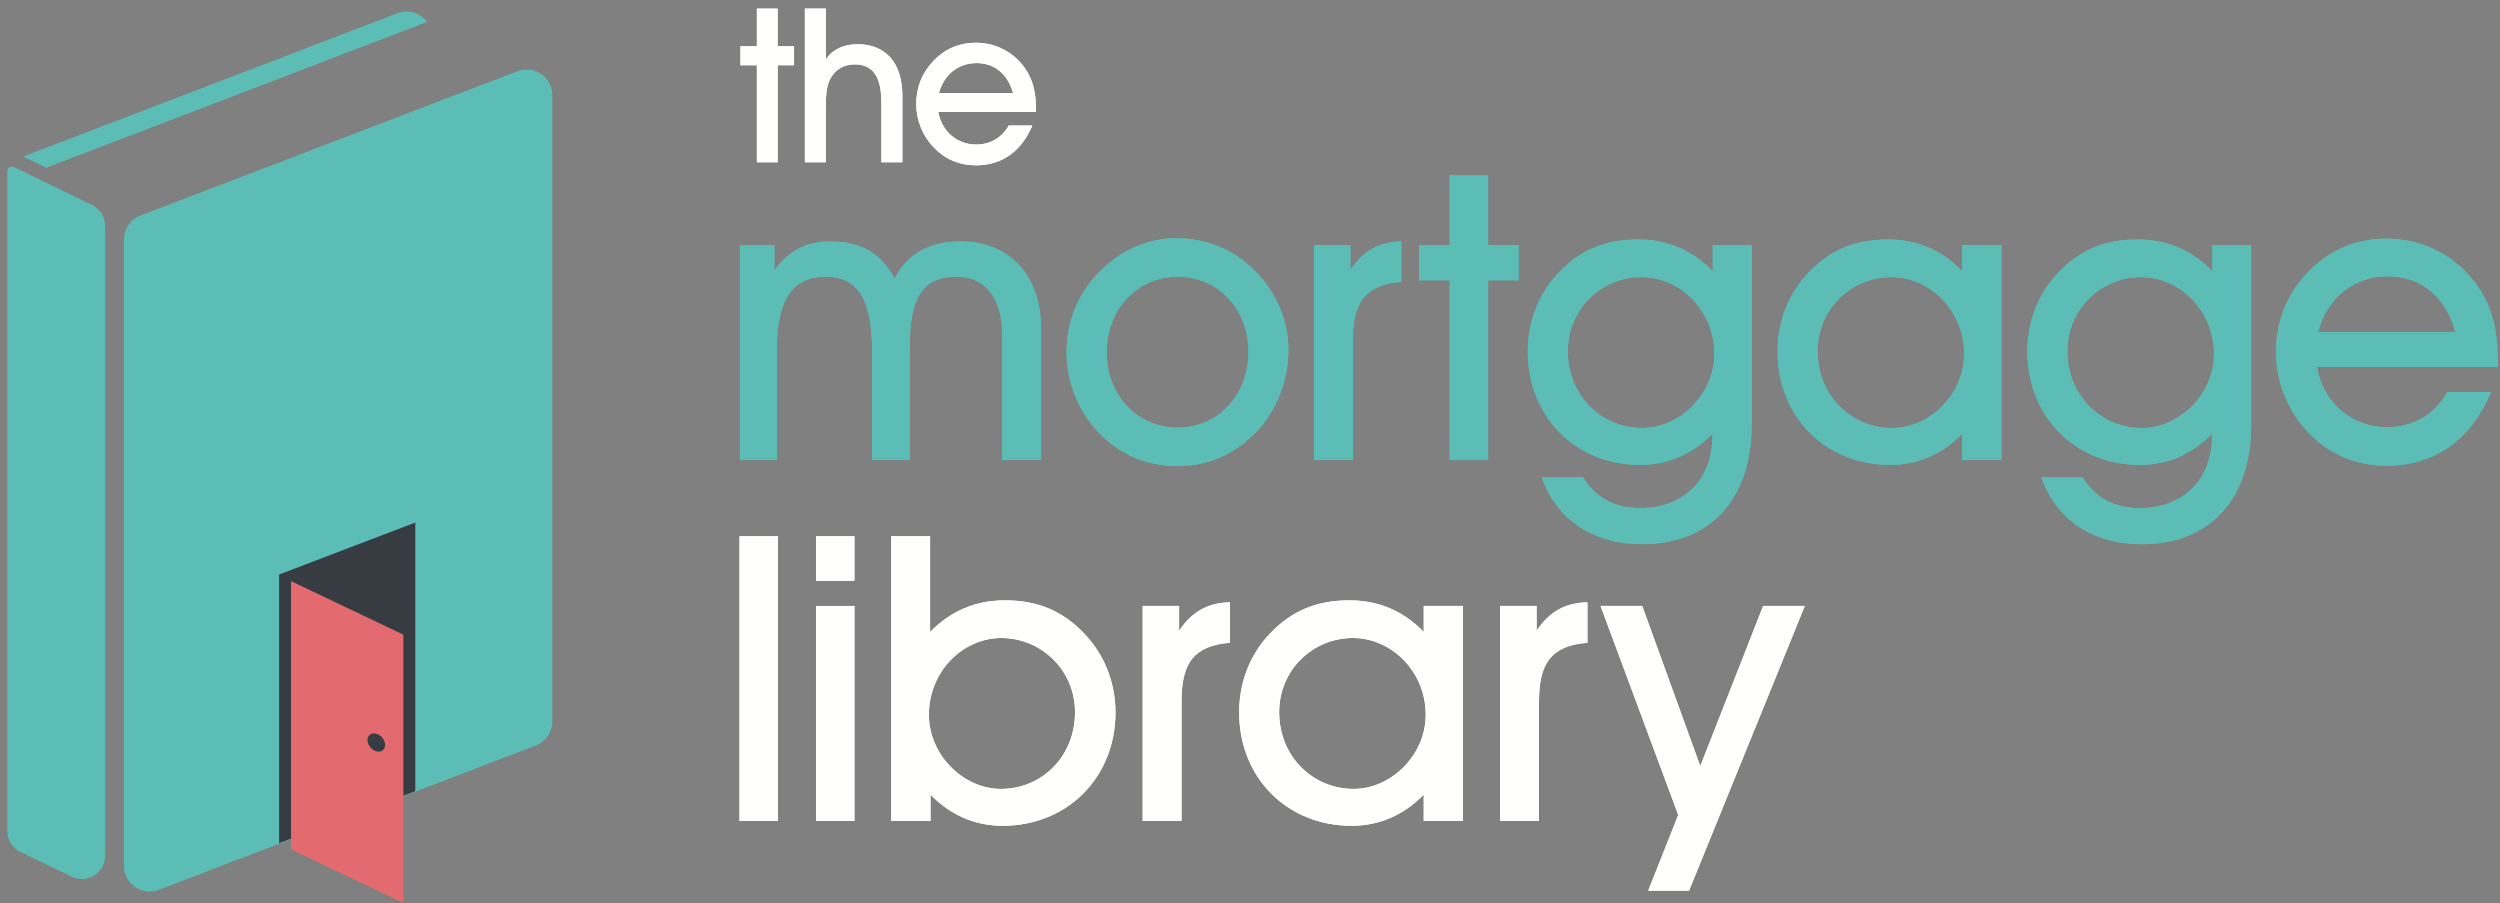 <?xml version="1.0" encoding="UTF-8"?>
<svg width="263px" height="95px" viewBox="0 0 263 95" version="1.1" xmlns="http://www.w3.org/2000/svg" xmlns:xlink="http://www.w3.org/1999/xlink">
    <rect x="0" y="0" width="263" height="95" fill="#808080" stroke="none"/>
    <!-- Generator: Sketch 52.6 (67491) - http://www.bohemiancoding.com/sketch -->
    <title>Group</title>
    <desc>Created with Sketch.</desc>
    <g id="Page-1" stroke="none" stroke-width="1" fill="none" fill-rule="evenodd">
        <g id="logo-white" transform="translate(-464, -373)">
            <g id="Group" transform="translate(464, 373)">
                <g id="Group-5" transform="translate(0, 6.89)" fill="#5CBDB7">
                    <path d="M56.369,71.536 L16.697,86.719 C14.932,87.395 13.038,86.092 13.038,84.202 L13.038,18.299 C13.038,17.183 13.727,16.181 14.77,15.782 L54.442,0.599 C56.207,-0.077 58.101,1.226 58.101,3.116 L58.101,69.019 C58.101,70.136 57.412,71.137 56.369,71.536" id="Fill-1"></path>
                    <path d="M2.123,82.725 L7.493,85.317 C9.129,86.141 11.059,84.951 11.059,83.118 L11.059,16.889 C11.059,15.96 10.536,15.11 9.706,14.691 L1.476,10.688 C1.152,10.524 0.77,10.761 0.77,11.123 L0.77,80.528 C0.77,81.457 1.293,82.308 2.123,82.725" id="Fill-3"></path>
                </g>
                <polygon id="Fill-6" fill="#FFFFFE" points="42.558 79.651 40.13 78.827 40.13 78.386 42.558 79.209"></polygon>
                <g id="Group-13" transform="translate(77, 24.89)" fill="#5CBDB7">
                    <path d="M9.855,4.22 C6.275,4.22 4.715,6.788 4.715,11.927 L4.715,23.511 L0.84,23.511 L0.84,0.892 L4.463,0.892 L4.463,3.546 C5.979,1.48 7.875,0.511 10.275,0.511 C13.519,0.511 15.667,1.692 17.1,4.43 C18.49,1.776 20.764,0.511 24.092,0.511 C29.062,0.511 32.516,3.966 32.516,9.696 L32.516,23.511 L28.431,23.511 L28.431,10.326 C28.431,6.409 26.619,4.22 23.628,4.22 C19.88,4.22 18.7,6.662 18.7,11.675 L18.7,23.511 L14.74,23.511 L14.74,12.095 C14.74,6.872 13.434,4.22 9.855,4.22" id="Fill-7"></path>
                    <path d="M38.408,3.966 C40.683,1.524 43.63,0.174 46.706,0.174 C49.991,0.174 52.814,1.353 55.088,3.671 C57.321,5.944 58.542,8.895 58.542,11.927 C58.542,15.046 57.363,18.119 55.382,20.308 C53.108,22.794 50.202,24.143 46.916,24.143 C43.63,24.143 40.809,22.962 38.576,20.605 C36.428,18.372 35.206,15.255 35.206,12.222 C35.206,9.021 36.302,6.199 38.408,3.966 M46.916,20.099 C51.045,20.099 54.33,16.773 54.33,12.136 C54.33,7.462 51.045,4.22 46.874,4.22 C42.788,4.22 39.419,7.503 39.419,12.178 C39.419,16.729 42.662,20.099 46.916,20.099" id="Fill-9"></path>
                    <path d="M61.232,23.511 L61.232,0.892 L65.066,0.892 L65.066,3.503 C66.414,1.48 68.099,0.553 70.415,0.511 L70.415,4.766 C66.582,5.06 65.319,6.958 65.319,10.916 L65.319,23.511 L61.232,23.511 Z" id="Fill-11"></path>
                </g>
                <polygon id="Fill-14" fill="#5CBDB7" points="152.509 29.488 149.308 29.488 149.308 25.782 152.509 25.782 152.509 18.453 156.553 18.453 156.553 25.782 159.755 25.782 159.755 29.488 156.553 29.488 156.553 48.401 152.509 48.401"></polygon>
                <g id="Group-23" transform="translate(160, 24.89)" fill="#5CBDB7">
                    <path d="M6.535,25.322 C7.799,27.427 9.862,28.566 12.516,28.566 C17.023,28.566 20.14,25.658 20.14,21.025 L20.14,20.731 C18.034,22.92 15.423,24.017 12.558,24.017 C5.692,24.017 0.722,18.878 0.722,12.095 C0.722,8.937 1.859,5.989 3.965,3.797 C6.24,1.396 8.894,0.301 12.306,0.301 C15.38,0.301 17.992,1.396 20.182,3.629 L20.182,0.892 L24.268,0.892 L24.268,19.762 C24.268,27.766 19.803,32.357 12.769,32.357 C7.588,32.357 3.755,29.787 2.196,25.322 L6.535,25.322 Z M12.769,20.14 C16.728,20.14 20.351,16.56 20.351,12.349 C20.351,7.756 16.728,4.262 12.684,4.262 C8.472,4.262 4.934,7.63 4.934,12.053 C4.934,16.772 8.514,20.14 12.769,20.14 Z" id="Fill-15"></path>
                    <path d="M46.419,20.731 C44.313,22.92 41.702,24.017 38.837,24.017 C31.971,24.017 27.001,18.878 27.001,12.095 C27.001,8.937 28.138,5.989 30.244,3.797 C32.519,1.396 35.172,0.301 38.585,0.301 C41.659,0.301 44.271,1.396 46.419,3.629 L46.419,0.892 L50.547,0.892 L50.547,23.511 L46.419,23.511 L46.419,20.731 Z M39.048,20.14 C43.007,20.14 46.63,16.56 46.63,12.349 C46.63,7.756 43.007,4.262 38.963,4.262 C34.751,4.262 31.213,7.63 31.213,12.053 C31.213,16.772 34.793,20.14 39.048,20.14 Z" id="Fill-17"></path>
                    <path d="M59.093,25.322 C60.357,27.427 62.42,28.566 65.074,28.566 C69.581,28.566 72.698,25.658 72.698,21.025 L72.698,20.731 C70.592,22.92 67.981,24.017 65.116,24.017 C58.25,24.017 53.28,18.878 53.28,12.095 C53.28,8.937 54.417,5.989 56.523,3.797 C58.798,1.396 61.452,0.301 64.864,0.301 C67.938,0.301 70.55,1.396 72.74,3.629 L72.74,0.892 L76.826,0.892 L76.826,19.762 C76.826,27.766 72.361,32.357 65.327,32.357 C60.146,32.357 56.313,29.787 54.754,25.322 L59.093,25.322 Z M65.327,20.14 C69.286,20.14 72.909,16.56 72.909,12.349 C72.909,7.756 69.286,4.262 65.242,4.262 C61.03,4.262 57.492,7.63 57.492,12.053 C57.492,16.772 61.072,20.14 65.327,20.14 Z" id="Fill-19"></path>
                    <path d="M91.144,20.056 C93.841,20.056 96.156,18.709 97.463,16.35 L102.053,16.35 C99.948,21.405 96.073,24.101 91.144,24.101 C87.817,24.101 85.037,22.92 82.803,20.562 C80.656,18.329 79.434,15.213 79.434,12.179 C79.434,8.979 80.529,6.199 82.635,3.923 C84.91,1.437 87.775,0.217 91.059,0.217 C95.019,0.217 98.6,2.112 100.832,5.482 C102.18,7.546 102.769,9.947 102.769,13.063 L102.769,13.696 L83.731,13.696 C84.404,17.528 87.436,20.056 91.144,20.056 M91.186,4.175 C87.648,4.175 84.826,6.409 83.856,10.031 L98.305,10.031 C97.293,6.325 94.681,4.175 91.186,4.175" id="Fill-21"></path>
                </g>
                <polygon id="Fill-24" fill="#FFFFFE" points="77.798 86.366 81.842 86.366 81.842 56.418 77.798 56.418"></polygon>
                <path d="M85.842,61.093 L89.886,61.093 L89.886,56.418 L85.842,56.418 L85.842,61.093 Z M85.842,86.366 L89.886,86.366 L89.886,63.747 L85.842,63.747 L85.842,86.366 Z" id="Fill-25" fill="#FFFFFE"></path>
                <g id="Group-34" transform="translate(93, 55.89)" fill="#FFFFFE">
                    <path d="M4.887,30.476 L0.759,30.476 L0.759,0.528 L4.845,0.528 L4.845,10.595 C7.035,8.361 9.647,7.266 12.722,7.266 C16.134,7.266 18.787,8.361 21.062,10.763 C23.168,12.954 24.348,15.902 24.348,19.06 C24.348,25.843 19.335,30.982 12.469,30.982 C9.605,30.982 6.993,29.885 4.887,27.696 L4.887,30.476 Z M12.301,27.106 C16.555,27.106 20.093,23.738 20.093,19.018 C20.093,14.595 16.513,11.227 12.343,11.227 C8.299,11.227 4.719,14.721 4.719,19.315 C4.719,23.525 8.341,27.106 12.301,27.106 Z" id="Fill-26"></path>
                    <path d="M27.208,30.476 L27.208,7.857 L31.042,7.857 L31.042,10.468 C32.39,8.445 34.075,7.518 36.391,7.476 L36.391,11.731 C32.558,12.025 31.295,13.923 31.295,17.881 L31.295,30.476 L27.208,30.476 Z" id="Fill-28"></path>
                    <path d="M56.775,27.696 C54.668,29.885 52.058,30.982 49.193,30.982 C42.327,30.982 37.357,25.843 37.357,19.06 C37.357,15.902 38.494,12.954 40.6,10.762 C42.875,8.361 45.528,7.266 48.941,7.266 C52.015,7.266 54.627,8.361 56.775,10.594 L56.775,7.857 L60.903,7.857 L60.903,30.476 L56.775,30.476 L56.775,27.696 Z M49.404,27.106 C53.363,27.106 56.985,23.525 56.985,19.314 C56.985,14.721 53.363,11.227 49.319,11.227 C45.107,11.227 41.569,14.595 41.569,19.018 C41.569,23.737 45.149,27.106 49.404,27.106 Z" id="Fill-30"></path>
                    <path d="M64.816,30.476 L64.816,7.857 L68.65,7.857 L68.65,10.468 C69.998,8.445 71.683,7.518 73.999,7.476 L73.999,11.731 C70.166,12.025 68.903,13.923 68.903,17.881 L68.903,30.476 L64.816,30.476 Z" id="Fill-32"></path>
                </g>
                <polygon id="Fill-35" fill="#FFFFFE" points="172.761 63.747 178.869 80.596 185.482 63.747 189.863 63.747 177.689 93.695 173.392 93.695 176.552 85.734 168.38 63.747"></polygon>
                <polygon id="Fill-36" fill="#FFFFFE" points="79.623 6.864 77.895 6.864 77.895 4.863 79.623 4.863 79.623 0.906 81.806 0.906 81.806 4.863 83.533 4.863 83.533 6.864 81.806 6.864 81.806 17.072 79.623 17.072"></polygon>
                <g id="Group-47" transform="translate(77, 0.89)">
                    <path d="M7.673,16.182 L7.673,0.016 L9.879,0.016 L9.879,5.359 C10.582,4.313 11.72,3.767 13.243,3.767 C16.131,3.767 17.927,5.677 17.927,9.178 L17.927,16.182 L15.722,16.182 L15.722,9.884 C15.722,7.201 14.835,5.883 12.925,5.883 C11.764,5.883 10.855,6.427 10.332,7.429 C9.9,8.247 9.879,9.293 9.879,10.633 L9.879,16.182 L7.673,16.182 Z" id="Fill-37" fill="#FFFFFE"></path>
                    <path d="M25.708,14.318 C27.163,14.318 28.414,13.59 29.118,12.317 L31.596,12.317 C30.459,15.046 28.367,16.501 25.708,16.501 C23.911,16.501 22.411,15.864 21.205,14.59 C20.045,13.385 19.386,11.704 19.386,10.065 C19.386,8.338 19.978,6.836 21.115,5.609 C22.342,4.269 23.889,3.608 25.662,3.608 C27.799,3.608 29.732,4.632 30.937,6.452 C31.665,7.564 31.983,8.86 31.983,10.543 L31.983,10.883 L21.706,10.883 C22.07,12.953 23.707,14.318 25.708,14.318 M25.73,5.746 C23.821,5.746 22.297,6.951 21.774,8.906 L29.573,8.906 C29.027,6.905 27.618,5.746 25.73,5.746" id="Fill-39" fill="#FFFFFE"></path>
                    <path d="M9.855,28.22 C6.275,28.22 4.715,30.788 4.715,35.927 L4.715,47.511 L0.84,47.511 L0.84,24.892 L4.463,24.892 L4.463,27.546 C5.979,25.48 7.875,24.511 10.275,24.511 C13.519,24.511 15.667,25.692 17.1,28.43 C18.49,25.776 20.764,24.511 24.092,24.511 C29.062,24.511 32.516,27.966 32.516,33.696 L32.516,47.511 L28.431,47.511 L28.431,34.326 C28.431,30.409 26.619,28.22 23.628,28.22 C19.88,28.22 18.7,30.662 18.7,35.675 L18.7,47.511 L14.74,47.511 L14.74,36.095 C14.74,30.872 13.434,28.22 9.855,28.22" id="Fill-41" fill="#5CBDB7"></path>
                    <path d="M38.408,27.965 C40.683,25.524 43.63,24.174 46.706,24.174 C49.991,24.174 52.814,25.354 55.088,27.672 C57.321,29.945 58.542,32.895 58.542,35.926 C58.542,39.045 57.363,42.12 55.382,44.309 C53.108,46.794 50.202,48.144 46.916,48.144 C43.63,48.144 40.809,46.962 38.576,44.605 C36.428,42.371 35.206,39.255 35.206,36.221 C35.206,33.02 36.302,30.2 38.408,27.965 M46.916,44.099 C51.045,44.099 54.33,40.773 54.33,36.136 C54.33,31.462 51.045,28.22 46.874,28.22 C42.788,28.22 39.419,31.503 39.419,36.178 C39.419,40.728 42.662,44.099 46.916,44.099" id="Fill-43" fill="#5CBDB7"></path>
                    <path d="M61.232,47.511 L61.232,24.892 L65.066,24.892 L65.066,27.503 C66.414,25.48 68.099,24.553 70.415,24.511 L70.415,28.766 C66.582,29.06 65.319,30.958 65.319,34.916 L65.319,47.511 L61.232,47.511 Z" id="Fill-45" fill="#5CBDB7"></path>
                </g>
                <polygon id="Fill-48" fill="#5CBDB7" points="152.509 29.488 149.308 29.488 149.308 25.782 152.509 25.782 152.509 18.453 156.553 18.453 156.553 25.782 159.755 25.782 159.755 29.488 156.553 29.488 156.553 48.401 152.509 48.401"></polygon>
                <g id="Group-57" transform="translate(160, 24.89)" fill="#5CBDB7">
                    <path d="M6.535,25.322 C7.799,27.427 9.862,28.566 12.516,28.566 C17.023,28.566 20.14,25.658 20.14,21.025 L20.14,20.731 C18.034,22.92 15.423,24.017 12.558,24.017 C5.692,24.017 0.722,18.878 0.722,12.095 C0.722,8.937 1.859,5.989 3.965,3.797 C6.24,1.396 8.894,0.301 12.306,0.301 C15.38,0.301 17.992,1.396 20.182,3.629 L20.182,0.892 L24.268,0.892 L24.268,19.762 C24.268,27.766 19.803,32.357 12.769,32.357 C7.588,32.357 3.755,29.787 2.196,25.322 L6.535,25.322 Z M12.769,20.14 C16.728,20.14 20.351,16.56 20.351,12.349 C20.351,7.756 16.728,4.262 12.684,4.262 C8.472,4.262 4.934,7.63 4.934,12.053 C4.934,16.772 8.514,20.14 12.769,20.14 Z" id="Fill-49"></path>
                    <path d="M46.419,20.731 C44.313,22.92 41.702,24.017 38.837,24.017 C31.971,24.017 27.001,18.878 27.001,12.095 C27.001,8.937 28.138,5.989 30.244,3.797 C32.519,1.396 35.172,0.301 38.585,0.301 C41.659,0.301 44.271,1.396 46.419,3.629 L46.419,0.892 L50.547,0.892 L50.547,23.511 L46.419,23.511 L46.419,20.731 Z M39.048,20.14 C43.007,20.14 46.63,16.56 46.63,12.349 C46.63,7.756 43.007,4.262 38.963,4.262 C34.751,4.262 31.213,7.63 31.213,12.053 C31.213,16.772 34.793,20.14 39.048,20.14 Z" id="Fill-51"></path>
                    <path d="M59.093,25.322 C60.357,27.427 62.42,28.566 65.074,28.566 C69.581,28.566 72.698,25.658 72.698,21.025 L72.698,20.731 C70.592,22.92 67.981,24.017 65.116,24.017 C58.25,24.017 53.28,18.878 53.28,12.095 C53.28,8.937 54.417,5.989 56.523,3.797 C58.798,1.396 61.452,0.301 64.864,0.301 C67.938,0.301 70.55,1.396 72.74,3.629 L72.74,0.892 L76.826,0.892 L76.826,19.762 C76.826,27.766 72.361,32.357 65.327,32.357 C60.146,32.357 56.313,29.787 54.754,25.322 L59.093,25.322 Z M65.327,20.14 C69.286,20.14 72.909,16.56 72.909,12.349 C72.909,7.756 69.286,4.262 65.242,4.262 C61.03,4.262 57.492,7.63 57.492,12.053 C57.492,16.772 61.072,20.14 65.327,20.14 Z" id="Fill-53"></path>
                    <path d="M91.144,20.056 C93.841,20.056 96.156,18.709 97.463,16.35 L102.053,16.35 C99.948,21.405 96.073,24.101 91.144,24.101 C87.817,24.101 85.037,22.92 82.803,20.562 C80.656,18.329 79.434,15.213 79.434,12.179 C79.434,8.979 80.529,6.199 82.635,3.923 C84.91,1.437 87.775,0.217 91.059,0.217 C95.019,0.217 98.6,2.112 100.832,5.482 C102.18,7.546 102.769,9.947 102.769,13.063 L102.769,13.696 L83.731,13.696 C84.404,17.528 87.436,20.056 91.144,20.056 M91.186,4.175 C87.648,4.175 84.826,6.409 83.856,10.031 L98.305,10.031 C97.293,6.325 94.681,4.175 91.186,4.175" id="Fill-55"></path>
                </g>
                <polygon id="Fill-58" fill="#FFFFFE" points="77.798 86.366 81.842 86.366 81.842 56.418 77.798 56.418"></polygon>
                <path d="M85.842,61.093 L89.886,61.093 L89.886,56.418 L85.842,56.418 L85.842,61.093 Z M85.842,86.366 L89.886,86.366 L89.886,63.747 L85.842,63.747 L85.842,86.366 Z" id="Fill-59" fill="#FFFFFE"></path>
                <g id="Group-68" transform="translate(93, 55.89)" fill="#FFFFFE">
                    <path d="M4.887,30.476 L0.759,30.476 L0.759,0.528 L4.845,0.528 L4.845,10.595 C7.035,8.361 9.647,7.266 12.722,7.266 C16.134,7.266 18.787,8.361 21.062,10.763 C23.168,12.954 24.348,15.902 24.348,19.06 C24.348,25.843 19.335,30.982 12.469,30.982 C9.605,30.982 6.993,29.885 4.887,27.696 L4.887,30.476 Z M12.301,27.106 C16.555,27.106 20.093,23.738 20.093,19.018 C20.093,14.595 16.513,11.227 12.343,11.227 C8.299,11.227 4.719,14.721 4.719,19.315 C4.719,23.525 8.341,27.106 12.301,27.106 Z" id="Fill-60"></path>
                    <path d="M27.208,30.476 L27.208,7.857 L31.042,7.857 L31.042,10.468 C32.39,8.445 34.075,7.518 36.391,7.476 L36.391,11.731 C32.558,12.025 31.295,13.923 31.295,17.881 L31.295,30.476 L27.208,30.476 Z" id="Fill-62"></path>
                    <path d="M56.775,27.696 C54.668,29.885 52.058,30.982 49.193,30.982 C42.327,30.982 37.357,25.843 37.357,19.06 C37.357,15.902 38.494,12.954 40.6,10.762 C42.875,8.361 45.528,7.266 48.941,7.266 C52.015,7.266 54.627,8.361 56.775,10.594 L56.775,7.857 L60.903,7.857 L60.903,30.476 L56.775,30.476 L56.775,27.696 Z M49.404,27.106 C53.363,27.106 56.985,23.525 56.985,19.314 C56.985,14.721 53.363,11.227 49.319,11.227 C45.107,11.227 41.569,14.595 41.569,19.018 C41.569,23.737 45.149,27.106 49.404,27.106 Z" id="Fill-64"></path>
                    <path d="M64.816,30.476 L64.816,7.857 L68.65,7.857 L68.65,10.468 C69.998,8.445 71.683,7.518 73.999,7.476 L73.999,11.731 C70.166,12.025 68.903,13.923 68.903,17.881 L68.903,30.476 L64.816,30.476 Z" id="Fill-66"></path>
                </g>
                <polygon id="Fill-69" fill="#FFFFFE" points="172.761 63.747 178.869 80.596 185.482 63.747 189.863 63.747 177.689 93.695 173.392 93.695 176.552 85.734 168.38 63.747"></polygon>
                <polygon id="Fill-70" fill="#FFFFFE" points="79.623 6.864 77.895 6.864 77.895 4.863 79.623 4.863 79.623 0.906 81.806 0.906 81.806 4.863 83.533 4.863 83.533 6.864 81.806 6.864 81.806 17.072 79.623 17.072"></polygon>
                <g id="Group-75" transform="translate(84, 0.89)" fill="#FFFFFE">
                    <path d="M0.672,16.182 L0.672,0.016 L2.878,0.016 L2.878,5.359 C3.583,4.313 4.72,3.767 6.244,3.767 C9.13,3.767 10.928,5.677 10.928,9.178 L10.928,16.182 L8.722,16.182 L8.722,9.884 C8.722,7.201 7.835,5.883 5.925,5.883 C4.764,5.883 3.856,6.427 3.333,7.429 C2.901,8.247 2.878,9.293 2.878,10.633 L2.878,16.182 L0.672,16.182 Z" id="Fill-71"></path>
                    <path d="M18.708,14.318 C20.163,14.318 21.414,13.59 22.118,12.317 L24.596,12.317 C23.459,15.046 21.367,16.501 18.708,16.501 C16.911,16.501 15.411,15.864 14.205,14.59 C13.045,13.385 12.386,11.704 12.386,10.065 C12.386,8.338 12.978,6.836 14.115,5.609 C15.342,4.269 16.889,3.608 18.662,3.608 C20.799,3.608 22.732,4.632 23.937,6.452 C24.665,7.564 24.983,8.86 24.983,10.543 L24.983,10.883 L14.706,10.883 C15.07,12.953 16.707,14.318 18.708,14.318 M18.73,5.746 C16.821,5.746 15.297,6.951 14.774,8.906 L22.573,8.906 C22.027,6.905 20.618,5.746 18.73,5.746" id="Fill-73"></path>
                </g>
                <polygon id="Fill-76" fill="#373C43" points="43.691 83.228 29.36 88.704 29.36 60.442 43.691 54.966"></polygon>
                <g id="Group-81" transform="translate(2, 0.89)">
                    <path d="M40.43,94.094 L28.62,88.471 L28.62,60.25 L40.43,65.874 L40.43,94.094 Z M37.587,76.294 C37.075,76.15 36.659,76.449 36.659,76.961 C36.659,77.473 37.075,78.005 37.587,78.149 C38.099,78.293 38.514,77.994 38.514,77.482 C38.514,76.97 38.099,76.438 37.587,76.294 Z" id="Fill-77" fill="#E36B70"></path>
                    <path d="M2.871,16.756 L42.926,1.416 C42.239,0.498 40.992,0.051 39.801,0.506 L0.435,15.58 L2.871,16.756 Z" id="Fill-79" fill="#5CBDB7"></path>
                </g>
            </g>
        </g>
    </g>
</svg>